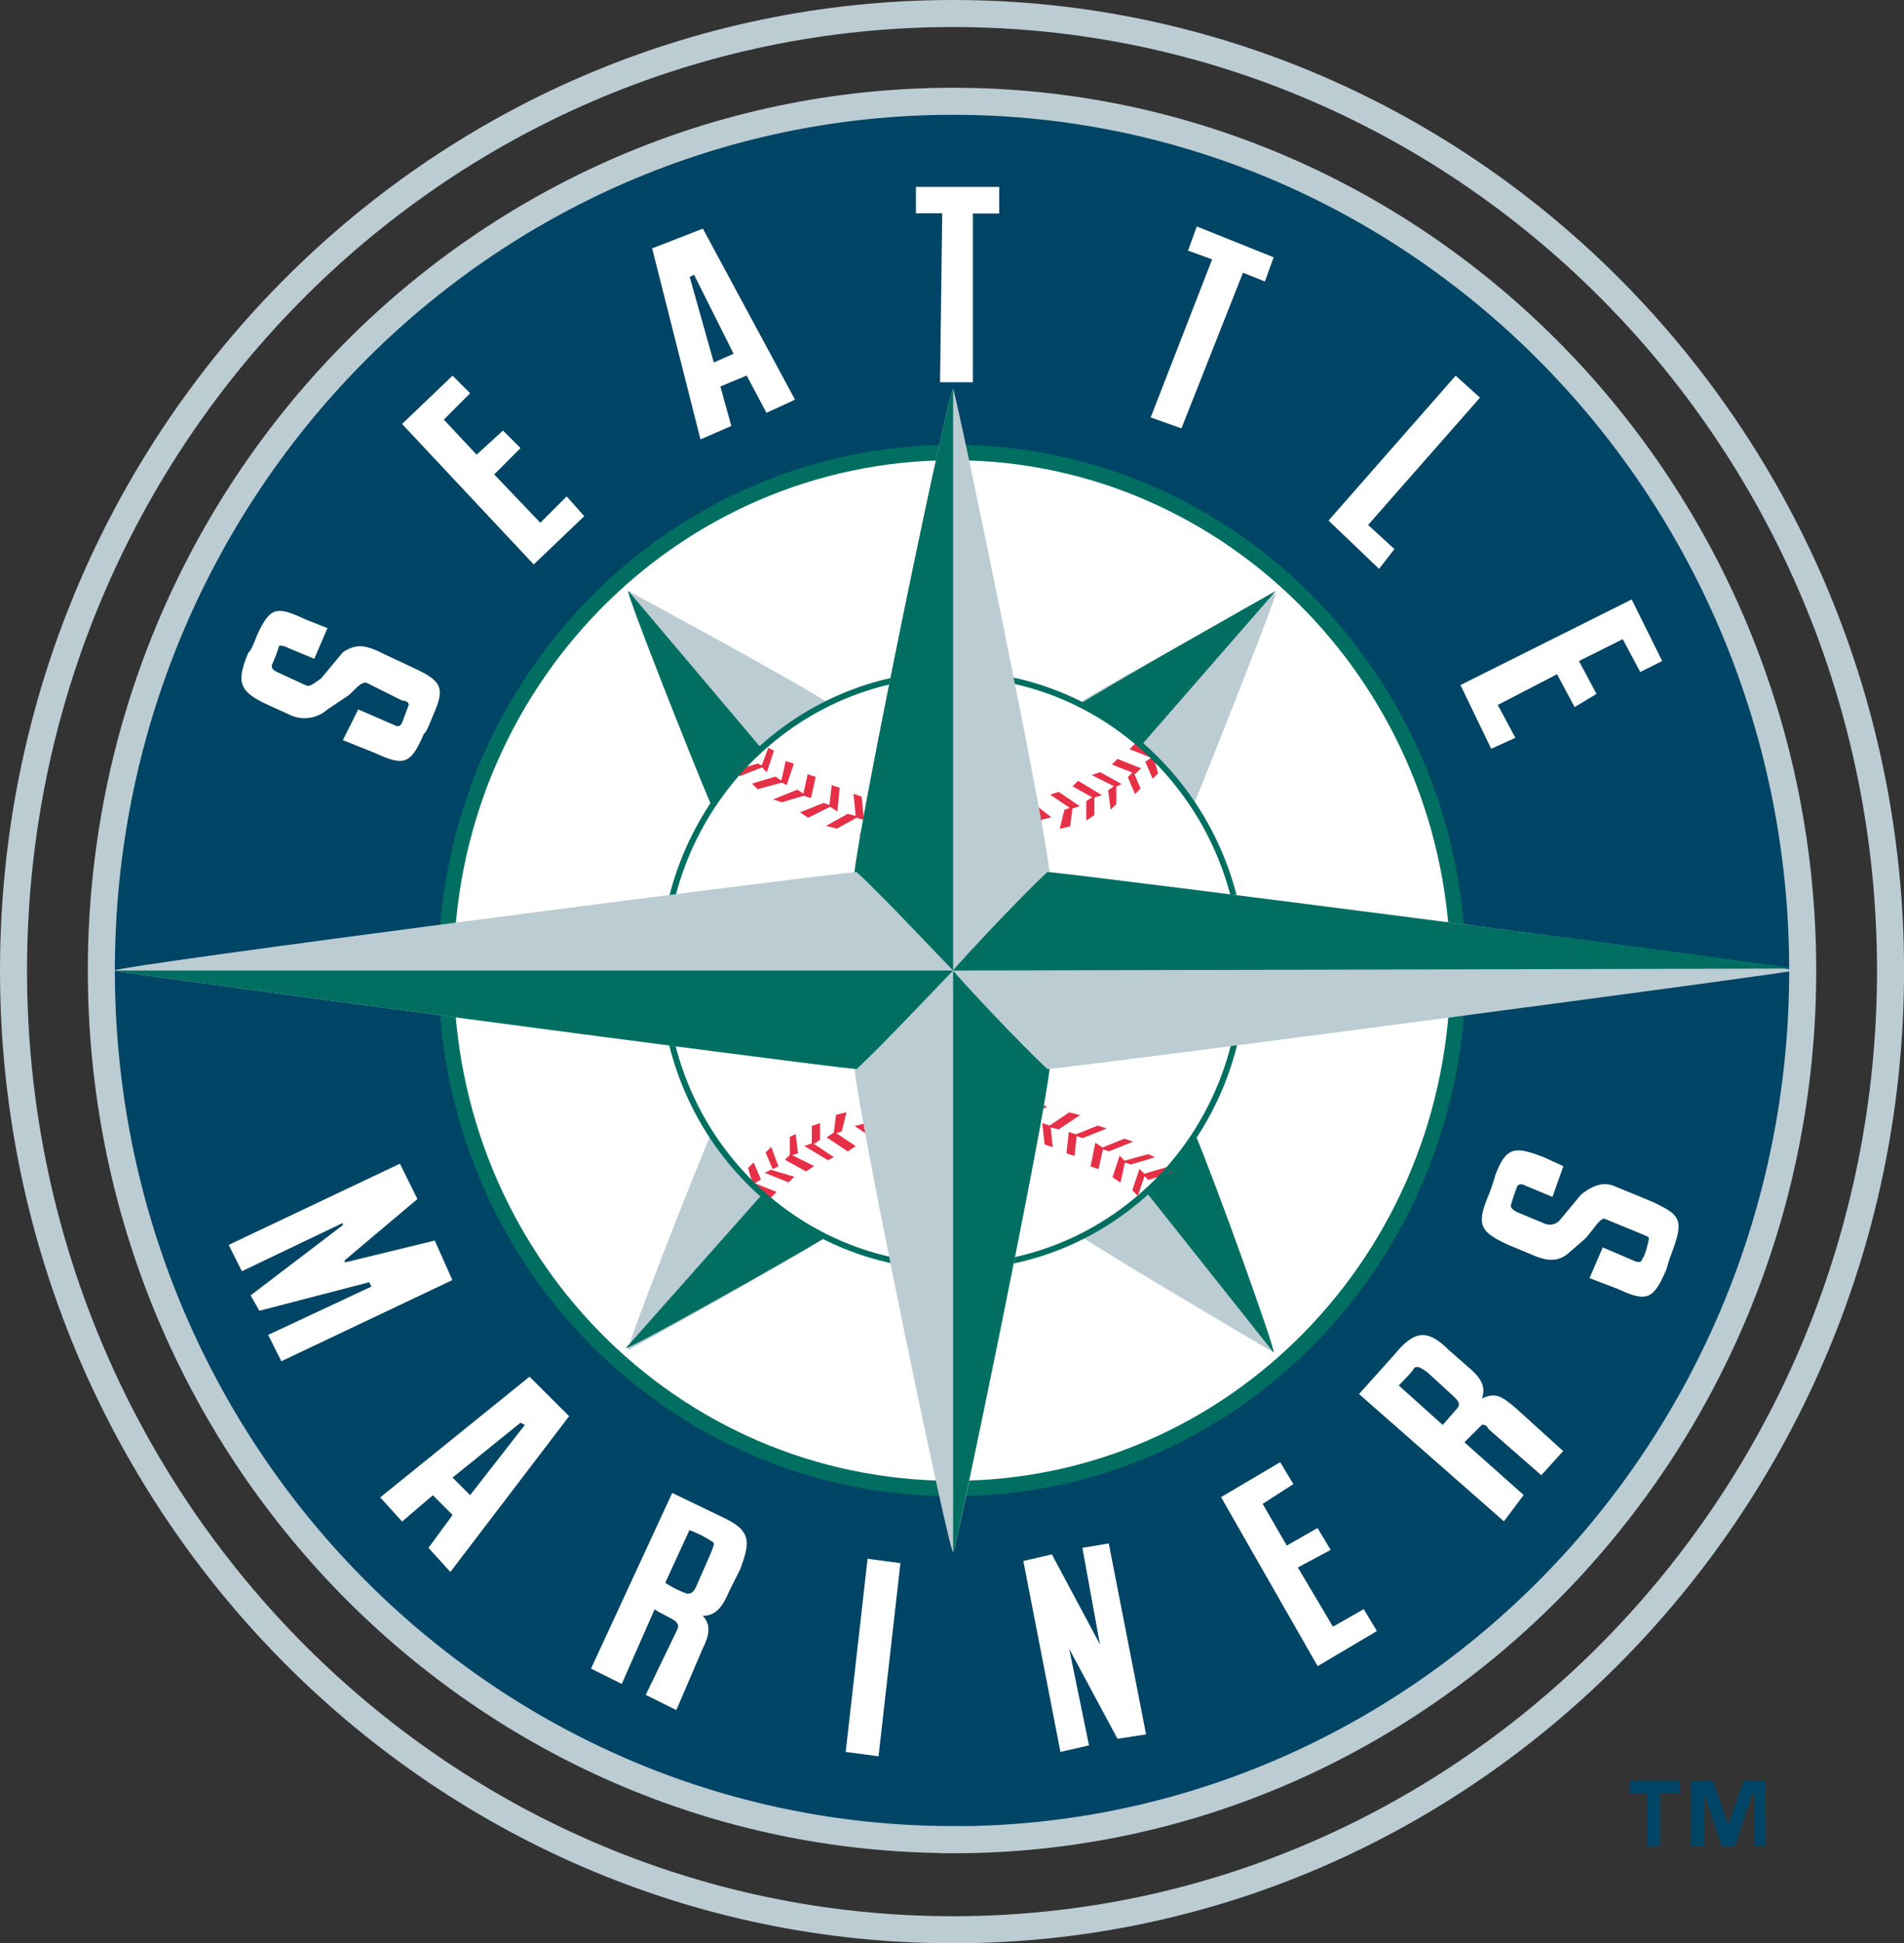 <svg xmlns="http://www.w3.org/2000/svg" viewBox="0 0 347.93 354.94"><rect x="0" y="0" width="347.93" height="354.94" fill="#333333" stroke="none"/><defs><style>.cls-1{fill:#004565;}.cls-2{fill:#fff;}.cls-3,.cls-7,.cls-8,.cls-9{fill:none;}.cls-3,.cls-8{stroke:#006f61;}.cls-3{stroke-width:2.82px;}.cls-4{fill:#bcccd3;}.cls-5{fill:#006f61;}.cls-6{fill:#e63047;}.cls-7{stroke:#e63047;stroke-width:0.28px;}.cls-8{stroke-width:1.1px;}.cls-9{stroke:#bcccd3;stroke-width:4.94px;}</style></defs><title>Ресурс 1</title><g id="Слой_2" data-name="Слой 2"><g id="Layer_1" data-name="Layer 1"><g id="_Группа_" data-name="&lt;Группа&gt;"><g id="g8"><path id="path10" class="cls-1" d="M174.17,336c85.45,0,155.25-71,155.25-158.76S259.62,18.5,174.17,18.5c-85.85,0-155.65,71-155.65,158.76S88.32,336,174.17,336Z"/></g><g id="g12"><path id="path14" class="cls-2" d="M233.94,267.07l2.41,4-5.62,3.61,4.41,7.62,5.62-3.21,2.4,4-6,3.21,6.42,10.82,5.62-3.21,2.41,4-10.83,6.41-17.65-30.87Z"/></g><g id="g16"><path id="path18" class="cls-2" d="M104,258.66,82.3,287.12l-4-4.41,4.41-6-3.61-3.61-5.62,4.81-4-4.41,27.28-22.05ZM82.7,269.88l3.21,3.21,10-12.83-.8-.4Z"/></g><g id="g20"><path id="path22" class="cls-2" d="M285.69,213l-2,5.61-4.81-2c-.8-.4-1.2-.4-1.6,0a37.75,37.75,0,0,0-1.21,3.61c0,.4.4.8,1.21,1.2l4.81,2a2.47,2.47,0,0,0,2.81-.4l4-4.81c2-1.61,4-2.4,6-1.61l6.82,2.81c5.21,2.41,6,3.21,4,8.82a37.8,37.8,0,0,0-1.2,3.61c-2.41,5.61-3.61,6-8.83,3.61l-5.22-2,2.41-5.61,5.62,2.4c.8.4,1.6.4,1.6-.4.4,0,1.2-3.21,1.2-3.61s-.4-.4-1.2-.8l-6.82-2.8c-.8-.4-2.41,2.4-3.61,3.61L286.49,229c-2,1.6-4,1.2-6,.4l-4.81-2c-5.21-2.4-6-3.61-3.61-9.22a38,38,0,0,0,1.2-3.61c2-5.21,3.61-5.21,8.82-3.21Z"/></g><g id="g24"><path id="path26" class="cls-2" d="M164.54,285.51l-4,35.28-6-.8,4-35.28Z"/></g><g id="g28"><path id="path30" class="cls-2" d="M76.28,219,63,230.19v.4l16.45-4,3.21,7.22L51.41,248.63,49,243.82,67.86,235l-.4-.8L47.4,239.41l-1.6-2.81,16.85-12.83v-.4l-18.45,8.82-2.41-4.81,31.29-14.83Z"/></g><g id="g32"><path id="path34" class="cls-2" d="M132,277.1c5.22,2.41,5.22,4.41,3.21,9.62l-2,4c-1.2,2.81-2.41,4.41-4.81,4.41,1.6,1.6,1.2,3.61,0,6l-4.81,11.22L118,309.57l5.62-11.62c.4-.8.4-1.2,0-1.6,0-.4-3.61-2-4-2.41l-6,13.63-5.62-2.8,14.84-32.08Zm-10.43,12a18.81,18.81,0,0,0,4,2c.8,0,1.2-.4,1.6-1.2l2.81-6.42c.4-1.2.8-1.6,0-2a18.61,18.61,0,0,0-4-2Z"/></g><g id="g36"><path id="path38" class="cls-2" d="M192.22,283.91,201,300.35l-3.21-17.64,4.82-.8,6.82,34.88-5.22.8-8.83-16.44L199,318.79l-5.22,1.2L187,285.11Z"/></g><g id="g40"><path id="path42" class="cls-2" d="M254.8,247.43c3.61-4.41,6-4.81,10-.8l3.21,2.81c2.41,2,3.61,3.61,2.81,6,2.41-1.2,3.61-.4,6,1.6l8.83,8-4,4.41-9.63-8.42c-.4-.8-.8-.8-1.21-.8l-3.21,3.21,10.83,9.62-3.61,4.81-26.48-23.25Zm8.83,12.83c.4-.4,2.81-3.21,2.81-3.21.4-.8,0-1.2-.81-2l-4.81-4.41c-1.2-.8-1.61-1.2-2.41-.8,0,.4-2.41,2.8-2.81,3.21Z"/></g><g id="g44"><path id="path46" class="cls-2" d="M182.59,34.14V39h-4.81V69.82h-6l.4-30.87h-4.81V34.14Z"/></g><g id="g48"><path id="path50" class="cls-2" d="M59.84,114.72l-2.41,5.61-4.81-2a3,3,0,0,0-1.6-.4,27.59,27.59,0,0,1-1.2,3.21c-.4.8,0,1.2.8,1.6l5.22,2.41c.8.4,1.6-.4,2.81-1.2l4-4.81c2.41-1.6,4-1.2,6-.4l6.82,3.21c5.22,2.41,6,3.61,3.61,8.82,0,0-1.2,3.21-1.6,3.21-2.41,5.61-3.61,6-8.82,3.61l-6-2.41,2.81-5.61,6.42,2.8c.8.4,1.2.4,1.6-.4l1.2-3.21c0-.4-.4-.8-1.2-.8l-6.42-3.21c-1.2-.4-2.41,1.6-3.61,2.41l-3.61,2.41a6.29,6.29,0,0,1-6.42,1.2l-4.41-2c-5.22-2.41-6-4-3.61-9.62.4,0,1.6-3.21,1.6-3.21,2.41-5.21,3.61-5.21,8.83-2.8Z"/></g><g id="g52"><path id="path54" class="cls-2" d="M82.7,68.62l3.21,3.21L81.1,76.64l6,6.41,4.81-4.41,3.21,3.21-4.81,4.81,8.43,8.82,4.81-4.81,3.21,3.61-9.23,8.82L73.47,77.44Z"/></g><g id="g56"><path id="path58" class="cls-2" d="M128.44,41.76,145.28,73l-5.22,2.4-3.61-6.81-4.81,2,2,7.22L128,80.25l-8.83-34.88Zm2,24.45,3.61-1.6-7.22-14.43-.8.4Z"/></g><g id="g60"><path id="path62" class="cls-2" d="M232.74,47l-1.6,4.41-4-1.6L215.89,78.24l-5.62-2,11.23-28.86-4.41-1.61,1.61-4.41Z"/></g><g id="g64"><path id="path66" class="cls-2" d="M270.45,72.63,250,95.88l4.81,4.41L252,103.9l-9.23-8.82L266,68.62Z"/></g><g id="g68"><path id="path70" class="cls-2" d="M303.74,120.74l-4,2-3.21-6-8,4,3.21,6-4,2.41-3.21-6-10.83,5.61,3.21,6-4.41,2-5.62-11.63,31.29-15.64Z"/></g><g id="g72"><path id="path74" class="cls-2" d="M174.17,271.88c50.95,0,92.27-42.1,92.27-94.62,0-52.12-41.32-94.61-92.27-94.61-51.35,0-92.67,42.5-92.67,94.61C81.5,229.79,122.82,271.88,174.17,271.88Z"/></g><g id="g76"><path id="path78" class="cls-3" d="M174.17,271.88c50.95,0,92.27-42.1,92.27-94.62,0-52.12-41.32-94.61-92.27-94.61-51.35,0-92.67,42.5-92.67,94.61C81.5,229.79,122.82,271.88,174.17,271.88Z"/></g><g id="g80"><path id="path82" class="cls-4" d="M130,147.2c-3.61-8.42-15.65-38.89-15.24-39.29,0,0,30.49,16.44,36.51,20.45C144.08,130.36,131.64,142.79,130,147.2Z"/></g><g id="g84"><path id="path86" class="cls-5" d="M138.87,136.37c-4,4.41-8,8.82-8.83,10.83-3.61-8.42-15.65-38.89-15.24-39.29Z"/></g><g id="g88"><path id="path90" class="cls-4" d="M217.89,147.6c3.61-8.82,15.65-39.29,15.25-39.29,0,0-30.49,16.44-36.51,20.45C203.85,130.36,216.29,142.79,217.89,147.6Z"/></g><g id="g92"><path id="path94" class="cls-5" d="M208.67,136c-4.41-3.61-9.22-6.81-11.63-7.22,7.62-4.81,36.1-20.85,36.1-20.85Z"/></g><g id="g96"><path id="path98" class="cls-4" d="M130,206.94c-3.61,8.42-15.65,39.29-15.24,39.69,0,0,30.49-16.84,36.51-20.85C144.08,223.77,131.64,211.35,130,206.94Z"/></g><g id="g100"><path id="path102" class="cls-5" d="M139.27,218.16c4.81,4,9.63,7.21,12,7.62-8,4.81-36.51,20.85-36.91,20.45Z"/></g><g id="g104"><path id="path106" class="cls-4" d="M218.3,206.94c3.61,8.42,14.84,39.69,14.44,40.09,0,0-29.28-17.24-35.3-21.25C204.26,223.77,216.69,211.35,218.3,206.94Z"/></g><g id="g108"><path id="path110" class="cls-5" d="M209.47,217.76c4.41-4,8-8.42,8.82-10.83,3.61,8.42,14.84,39.69,14.44,40.09Z"/></g><g id="g112"><path id="path114" class="cls-6" d="M139.27,140l-.8-.4-4,1.2.8.8Z"/></g><g id="g116"><path id="path118" class="cls-7" d="M139.27,140l-.8-.4-4,1.2.8.8Z"/></g><g id="g120"><path id="path122" class="cls-6" d="M140.47,136.78l.8.4-1.2,3.61-.8-.8Z"/></g><g id="g124"><path id="path126" class="cls-7" d="M140.47,136.78l.8.4-1.2,3.61-.8-.8Z"/></g><g id="g128"><path id="path130" class="cls-6" d="M142.88,142.79l-1.2-.8-4,1.2.8.8Z"/></g><g id="g132"><path id="path134" class="cls-7" d="M142.88,142.79l-1.2-.8-4,1.2.8.8Z"/></g><g id="g136"><path id="path138" class="cls-6" d="M143.68,139.18l1.2.4-1.2,3.61-.8-.4Z"/></g><g id="g140"><path id="path142" class="cls-7" d="M143.68,139.18l1.2.4-1.2,3.61-.8-.4Z"/></g><g id="g144"><path id="path146" class="cls-6" d="M146.89,145.19l-1.2-.8-4,1.6,1.2.4Z"/></g><g id="g148"><path id="path150" class="cls-7" d="M146.89,145.19l-1.2-.8-4,1.6,1.2.4Z"/></g><g id="g152"><path id="path154" class="cls-6" d="M147.69,141.59l1.2.4-.8,3.61-1.2-.4Z"/></g><g id="g156"><path id="path158" class="cls-7" d="M147.69,141.59l1.2.4-.8,3.61-1.2-.4Z"/></g><g id="g160"><path id="path162" class="cls-6" d="M151.7,147.2l-1.2-.4-4,1.6,1.2.8Z"/></g><g id="g164"><path id="path166" class="cls-7" d="M151.7,147.2l-1.2-.4-4,1.6,1.2.8Z"/></g><g id="g168"><path id="path170" class="cls-6" d="M152.1,143.59l1.2.4-.4,4-1.2-.8Z"/></g><g id="g172"><path id="path174" class="cls-7" d="M152.1,143.59l1.2.4-.4,4-1.2-.8Z"/></g><g id="g176"><path id="path178" class="cls-6" d="M156.52,149.2l-1.6-.4-3.61,2,1.6.4Z"/></g><g id="g180"><path id="path182" class="cls-7" d="M156.52,149.2l-1.6-.4-3.61,2,1.6.4Z"/></g><g id="g184"><path id="path186" class="cls-6" d="M156.12,145.19l1.2.4.4,4-1.2-.4Z"/></g><g id="g188"><path id="path190" class="cls-7" d="M156.12,145.19l1.2.4.4,4-1.2-.4Z"/></g><g id="g192"><path id="path194" class="cls-6" d="M162.13,150.41h-1.2l-3.61,2,1.6.4Z"/></g><g id="g196"><path id="path198" class="cls-7" d="M162.13,150.41h-1.2l-3.61,2,1.6.4Z"/></g><g id="g200"><path id="path202" class="cls-6" d="M161.33,146.8l1.6.4.8,3.61-1.2-.4Z"/></g><g id="g204"><path id="path206" class="cls-7" d="M161.33,146.8l1.6.4.8,3.61-1.2-.4Z"/></g><g id="g208"><path id="path210" class="cls-6" d="M167.75,151.21h-1.6L163.34,154h1.61Z"/></g><g id="g212"><path id="path214" class="cls-7" d="M167.75,151.21h-1.6L163.34,154h1.61Z"/></g><g id="g216"><path id="path218" class="cls-6" d="M165.74,147.6l1.61.4,1.6,3.21h-1.2Z"/></g><g id="g220"><path id="path222" class="cls-7" d="M165.74,147.6l1.61.4,1.6,3.21h-1.2Z"/></g><g id="g224"><path id="path226" class="cls-6" d="M173,151.61h-1.6L169,154.42h1.61Z"/></g><g id="g228"><path id="path230" class="cls-7" d="M173,151.61h-1.6L169,154.42h1.61Z"/></g><g id="g232"><path id="path234" class="cls-6" d="M171,148.4h1.61l2,3.21H173Z"/></g><g id="g236"><path id="path238" class="cls-7" d="M171,148.4h1.61l2,3.21H173Z"/></g><g id="g240"><path id="path242" class="cls-6" d="M178.58,151.61H177l-1.61,3.21,1.61-.4Z"/></g><g id="g244"><path id="path246" class="cls-7" d="M178.58,151.61H177l-1.61,3.21,1.61-.4Z"/></g><g id="g248"><path id="path250" class="cls-6" d="M176.17,148.4h1.2l2.81,3.21h-1.6Z"/></g><g id="g252"><path id="path254" class="cls-7" d="M176.17,148.4h1.2l2.81,3.21h-1.6Z"/></g><g id="g256"><path id="path258" class="cls-6" d="M185,150.81h-1.6l-1.2,3.21h1.2Z"/></g><g id="g260"><path id="path262" class="cls-7" d="M185,150.81h-1.6l-1.2,3.21h1.2Z"/></g><g id="g264"><path id="path266" class="cls-6" d="M182.19,147.6h1.2l2.81,2.8-1.2.4Z"/></g><g id="g268"><path id="path270" class="cls-7" d="M182.19,147.6h1.2l2.81,2.8-1.2.4Z"/></g><g id="g272"><path id="path274" class="cls-6" d="M190.21,149.6l-1.6.4-.4,3.21,1.61-.4Z"/></g><g id="g276"><path id="path278" class="cls-7" d="M190.21,149.6l-1.6.4-.4,3.21,1.61-.4Z"/></g><g id="g280"><path id="path282" class="cls-6" d="M187,146.8l1.2-.4,3.61,2.81-1.61.4Z"/></g><g id="g284"><path id="path286" class="cls-7" d="M187,146.8l1.2-.4,3.61,2.81-1.61.4Z"/></g><g id="g288"><path id="path290" class="cls-6" d="M195.83,147.6l-1.2.4-.8,3.21,1.61-.4Z"/></g><g id="g292"><path id="path294" class="cls-7" d="M195.83,147.6l-1.2.4-.8,3.21,1.61-.4Z"/></g><g id="g296"><path id="path298" class="cls-6" d="M192.22,145.19l1.21-.4L197,147.2l-1.21.4Z"/></g><g id="g300"><path id="path302" class="cls-7" d="M192.22,145.19l1.21-.4L197,147.2l-1.21.4Z"/></g><g id="g304"><path id="path306" class="cls-6" d="M199.84,145.6l-1.2.8v3.21l1.2-.8Z"/></g><g id="g308"><path id="path310" class="cls-7" d="M199.84,145.6l-1.2.8v3.21l1.2-.8Z"/></g><g id="g312"><path id="path314" class="cls-6" d="M196.23,143.59l.8-.8,4,2.41-1.2.4Z"/></g><g id="g316"><path id="path318" class="cls-7" d="M196.23,143.59l.8-.8,4,2.41-1.2.4Z"/></g><g id="g320"><path id="path322" class="cls-6" d="M203.85,143.59l-1.2.8.4,3.21.8-.8Z"/></g><g id="g324"><path id="path326" class="cls-7" d="M203.85,143.59l-1.2.8.4,3.21.8-.8Z"/></g><g id="g328"><path id="path330" class="cls-6" d="M199.84,141.59l1.2-.4,3.61,2-.8.4Z"/></g><g id="g332"><path id="path334" class="cls-7" d="M199.84,141.59l1.2-.4,3.61,2-.8.4Z"/></g><g id="g336"><path id="path338" class="cls-6" d="M207.06,141.18l-.8.8,1.2,2.81.8-.8Z"/></g><g id="g340"><path id="path342" class="cls-7" d="M207.06,141.18l-.8.8,1.2,2.81.8-.8Z"/></g><g id="g344"><path id="path346" class="cls-6" d="M203.45,139.58l.8-.8,4,1.6-.8.8Z"/></g><g id="g348"><path id="path350" class="cls-7" d="M203.45,139.58l.8-.8,4,1.6-.8.8Z"/></g><g id="g352"><path id="path354" class="cls-6" d="M210.67,138.38l-1.2.8,1.2,2.81.8-.8Z"/></g><g id="g356"><path id="path358" class="cls-7" d="M210.67,138.38l-1.2.8,1.2,2.81.8-.8Z"/></g><g id="g360"><path id="path362" class="cls-6" d="M206.66,136.78l.8-.8,1.61.8,1.2,1.2.4.4Z"/></g><g id="g364"><path id="path366" class="cls-7" d="M206.66,136.78l.8-.8,1.61.8,1.2,1.2.4.4Z"/></g><g id="g368"><path id="path370" class="cls-6" d="M209.07,214.55l.8.8,4-1.2-.8-.8Z"/></g><g id="g372"><path id="path374" class="cls-7" d="M209.07,214.55l.8.8,4-1.2-.8-.8Z"/></g><g id="g376"><path id="path378" class="cls-6" d="M207.87,218.16l-.8-.8,1.21-3.61.8.8Z"/></g><g id="g380"><path id="path382" class="cls-7" d="M207.87,218.16l-.8-.8,1.21-3.61.8.8Z"/></g><g id="g384"><path id="path386" class="cls-6" d="M205.46,212.15l1.2.4,4-1.2-.8-.4Z"/></g><g id="g388"><path id="path390" class="cls-7" d="M205.46,212.15l1.2.4,4-1.2-.8-.4Z"/></g><g id="g392"><path id="path394" class="cls-6" d="M204.66,215.76l-1.2-.8,1.2-3.61.8.8Z"/></g><g id="g396"><path id="path398" class="cls-7" d="M204.66,215.76l-1.2-.8,1.2-3.61.8.8Z"/></g><g id="g400"><path id="path402" class="cls-6" d="M201.45,209.74l1.21.4,4-1.61-1.2-.4Z"/></g><g id="g404"><path id="path406" class="cls-7" d="M201.45,209.74l1.21.4,4-1.61-1.2-.4Z"/></g><g id="g408"><path id="path410" class="cls-6" d="M200.65,213.35l-1.2-.4.8-4,1.2.8Z"/></g><g id="g412"><path id="path414" class="cls-7" d="M200.65,213.35l-1.2-.4.8-4,1.2.8Z"/></g><g id="g416"><path id="path418" class="cls-6" d="M196.63,207.33l1.2.4,4-1.6-1.2-.4Z"/></g><g id="g420"><path id="path422" class="cls-7" d="M196.63,207.33l1.2.4,4-1.6-1.2-.4Z"/></g><g id="g424"><path id="path426" class="cls-6" d="M196.23,210.95l-1.2-.4.4-3.61,1.2.4Z"/></g><g id="g428"><path id="path430" class="cls-7" d="M196.23,210.95l-1.2-.4.4-3.61,1.2.4Z"/></g><g id="g432"><path id="path434" class="cls-6" d="M191.82,205.73l1.6.4,3.61-2.4-1.61-.4Z"/></g><g id="g436"><path id="path438" class="cls-7" d="M191.82,205.73l1.6.4,3.61-2.4-1.61-.4Z"/></g><g id="g440"><path id="path442" class="cls-6" d="M192.22,209.34l-1.2-.4-.4-3.61,1.21.4Z"/></g><g id="g444"><path id="path446" class="cls-7" d="M192.22,209.34l-1.2-.4-.4-3.61,1.21.4Z"/></g><g id="g448"><path id="path450" class="cls-6" d="M186.2,204.13l1.2.4,3.61-2.4-1.6-.4Z"/></g><g id="g452"><path id="path454" class="cls-7" d="M186.2,204.13l1.2.4,3.61-2.4-1.6-.4Z"/></g><g id="g456"><path id="path458" class="cls-6" d="M187,207.74H185.4l-.8-4,1.2.4Z"/></g><g id="g460"><path id="path462" class="cls-7" d="M187,207.74H185.4l-.8-4,1.2.4Z"/></g><g id="g464"><path id="path466" class="cls-6" d="M180.59,203.33h1.61l2.41-2.81h-1.2Z"/></g><g id="g468"><path id="path470" class="cls-7" d="M180.59,203.33h1.61l2.41-2.81h-1.2Z"/></g><g id="g472"><path id="path474" class="cls-6" d="M182.59,206.94H181l-1.6-3.61h1.2Z"/></g><g id="g476"><path id="path478" class="cls-7" d="M182.59,206.94H181l-1.6-3.61h1.2Z"/></g><g id="g480"><path id="path482" class="cls-6" d="M175.37,202.93H177l2.41-2.81h-1.6Z"/></g><g id="g484"><path id="path486" class="cls-7" d="M175.37,202.93H177l2.41-2.81h-1.6Z"/></g><g id="g488"><path id="path490" class="cls-6" d="M177.38,206.53h-1.6l-2-3.61h1.6Z"/></g><g id="g492"><path id="path494" class="cls-7" d="M177.38,206.53h-1.6l-2-3.61h1.6Z"/></g><g id="g496"><path id="path498" class="cls-6" d="M169.75,203.33l1.61-.4,1.6-2.81h-1.6Z"/></g><g id="g500"><path id="path502" class="cls-7" d="M169.75,203.33l1.61-.4,1.6-2.81h-1.6Z"/></g><g id="g504"><path id="path506" class="cls-6" d="M172.16,206.13l-1.21.4-2.81-3.2,1.6-.4Z"/></g><g id="g508"><path id="path510" class="cls-7" d="M172.16,206.13l-1.21.4-2.81-3.2,1.6-.4Z"/></g><g id="g512"><path id="path514" class="cls-6" d="M163.34,204.13l1.61-.4,1.2-3.21-1.2.4Z"/></g><g id="g516"><path id="path518" class="cls-7" d="M163.34,204.13l1.61-.4,1.2-3.21-1.2.4Z"/></g><g id="g520"><path id="path522" class="cls-6" d="M166.15,206.94l-1.2.4-2.81-3.2h1.2Z"/></g><g id="g524"><path id="path526" class="cls-7" d="M166.15,206.94l-1.2.4-2.81-3.2h1.2Z"/></g><g id="g528"><path id="path530" class="cls-6" d="M158.12,205.33l1.6-.4.4-3.21-1.6.4Z"/></g><g id="g532"><path id="path534" class="cls-7" d="M158.12,205.33l1.6-.4.4-3.21-1.6.4Z"/></g><g id="g536"><path id="path538" class="cls-6" d="M161.33,207.74l-1.2.4-3.61-2.41,1.6-.4Z"/></g><g id="g540"><path id="path542" class="cls-7" d="M161.33,207.74l-1.2.4-3.61-2.41,1.6-.4Z"/></g><g id="g544"><path id="path546" class="cls-6" d="M152.5,206.94l1.2-.4.8-3.2-1.6.4Z"/></g><g id="g548"><path id="path550" class="cls-7" d="M152.5,206.94l1.2-.4.8-3.2-1.6.4Z"/></g><g id="g552"><path id="path554" class="cls-6" d="M156.12,209.34l-1.2.8-3.61-2.41,1.2-.8Z"/></g><g id="g556"><path id="path558" class="cls-7" d="M156.12,209.34l-1.2.8-3.61-2.41,1.2-.8Z"/></g><g id="g560"><path id="path562" class="cls-6" d="M148.49,208.94l1.21-.8v-2.8l-1.21.4Z"/></g><g id="g564"><path id="path566" class="cls-7" d="M148.49,208.94l1.21-.8v-2.8l-1.21.4Z"/></g><g id="g568"><path id="path570" class="cls-6" d="M152.1,211.35l-.8.4-4-2.41,1.2-.4Z"/></g><g id="g572"><path id="path574" class="cls-7" d="M152.1,211.35l-.8.4-4-2.41,1.2-.4Z"/></g><g id="g576"><path id="path578" class="cls-6" d="M144.48,210.95l1.2-.4-.4-3.21-.8.4Z"/></g><g id="g580"><path id="path582" class="cls-7" d="M144.48,210.95l1.2-.4-.4-3.21-.8.4Z"/></g><g id="g584"><path id="path586" class="cls-6" d="M148.49,213l-1.2.8-3.61-2,.8-.8Z"/></g><g id="g588"><path id="path590" class="cls-7" d="M148.49,213l-1.2.8-3.61-2,.8-.8Z"/></g><g id="g592"><path id="path594" class="cls-6" d="M141.27,213.35l.8-.4-1.2-3.21-.8.8Z"/></g><g id="g596"><path id="path598" class="cls-7" d="M141.27,213.35l.8-.4-1.2-3.21-.8.8Z"/></g><g id="g600"><path id="path602" class="cls-6" d="M144.88,215l-.8.8-4-1.6.8-.4Z"/></g><g id="g604"><path id="path606" class="cls-7" d="M144.88,215l-.8.8-4-1.6.8-.4Z"/></g><g id="g608"><path id="path610" class="cls-6" d="M137.66,216.16l1.21-.8-1.21-2.8-.8.8Z"/></g><g id="g612"><path id="path614" class="cls-7" d="M137.66,216.16l1.21-.8-1.21-2.8-.8.8Z"/></g><g id="g616"><path id="path618" class="cls-6" d="M141.67,217.76l-.8.8-1.6-.8-1.21-.8-.4-.8Z"/></g><g id="g620"><path id="path622" class="cls-7" d="M141.67,217.76l-.8.8-1.6-.8-1.21-.8-.4-.8Z"/></g><g id="g624"><path id="path626" class="cls-8" d="M174.17,123.14c-29.28,0-53,24.46-53,54.12,0,30.07,23.67,54.13,53,54.13s53-24.06,53-54.12C227.12,147.6,203.45,123.14,174.17,123.14Z"/></g><g id="g628"><path id="path630" class="cls-4" d="M174.17,177.27c-2-1.2-13.64-13.23-18.05-17.64.8-9.22,17.25-88.6,18.05-88.6.4,0,16.85,79.38,17.65,88.6C187.81,164,175.77,176.06,174.17,177.27Z"/></g><g id="g632"><path id="path634" class="cls-5" d="M174.17,177.27c-2-1.2-13.64-13.23-18.05-17.64.8-9.22,17.25-88.6,18.05-88.6Z"/></g><g id="g636"><path id="path638" class="cls-4" d="M174.17,177.27c-2,1.6-13.64,13.23-18.05,17.64.8,9.22,17.25,88.6,18.05,88.6.4.4,16.85-79.38,17.65-88.6C187.81,190.5,175.77,178.87,174.17,177.27Z"/></g><g id="g640"><path id="path642" class="cls-5" d="M174.17,177.27c1.61,1.6,13.64,13.23,17.65,17.64-.81,9.22-17.25,88.6-17.65,88.6Z"/></g><g id="g644"><path id="path646" class="cls-4" d="M174.17,177.27c-1.6,1.6-13.24,14-17.65,18-8.83-.8-135.6-17.64-135.6-18-.4-.8,126.77-17.24,135.6-18C160.93,163.24,172.56,175.66,174.17,177.27Z"/></g><g id="g648"><path id="path650" class="cls-5" d="M174.17,177.27c-1.6,1.6-13.24,14-17.65,18-8.83-.8-135.6-17.64-135.6-18Z"/></g><g id="g652"><path id="path654" class="cls-4" d="M174.17,177.27c1.2,1.6,12.84,14,17.25,18,8.83-.8,136.4-17.64,136.4-18,.4-.8-127.57-17.24-136.4-18C187,163.24,175.37,175.66,174.17,177.27Z"/></g><g id="g656"><path id="path658" class="cls-5" d="M174.17,177.27c1.2-1.6,12.84-14,17.25-18,8.83.8,136.4,17.24,136.4,17.64Z"/></g><g id="g660"><path id="path662" class="cls-1" d="M307,327.61h-3.61v9.62h-2.4v-9.62h-3.21v-2.4H307Zm15.65,9.62h-2v-9.62h-.4L317,337.23h-2.4l-3.21-9.62v9.62H309v-12h4l2.81,8,2.81-8h4Z"/></g><g id="g668"><path id="path670" class="cls-9" d="M174.17,352.47c94.28,0,171.3-78.58,171.3-175.2s-77-174.8-171.3-174.8c-94.68,0-171.7,78.18-171.7,174.8S79.49,352.47,174.17,352.47Zm0-16.44c85.45,0,155.25-71,155.25-158.76S259.62,18.5,174.17,18.5c-85.85,0-155.65,71-155.65,158.76S88.32,336,174.17,336Z"/></g></g></g></g></svg>